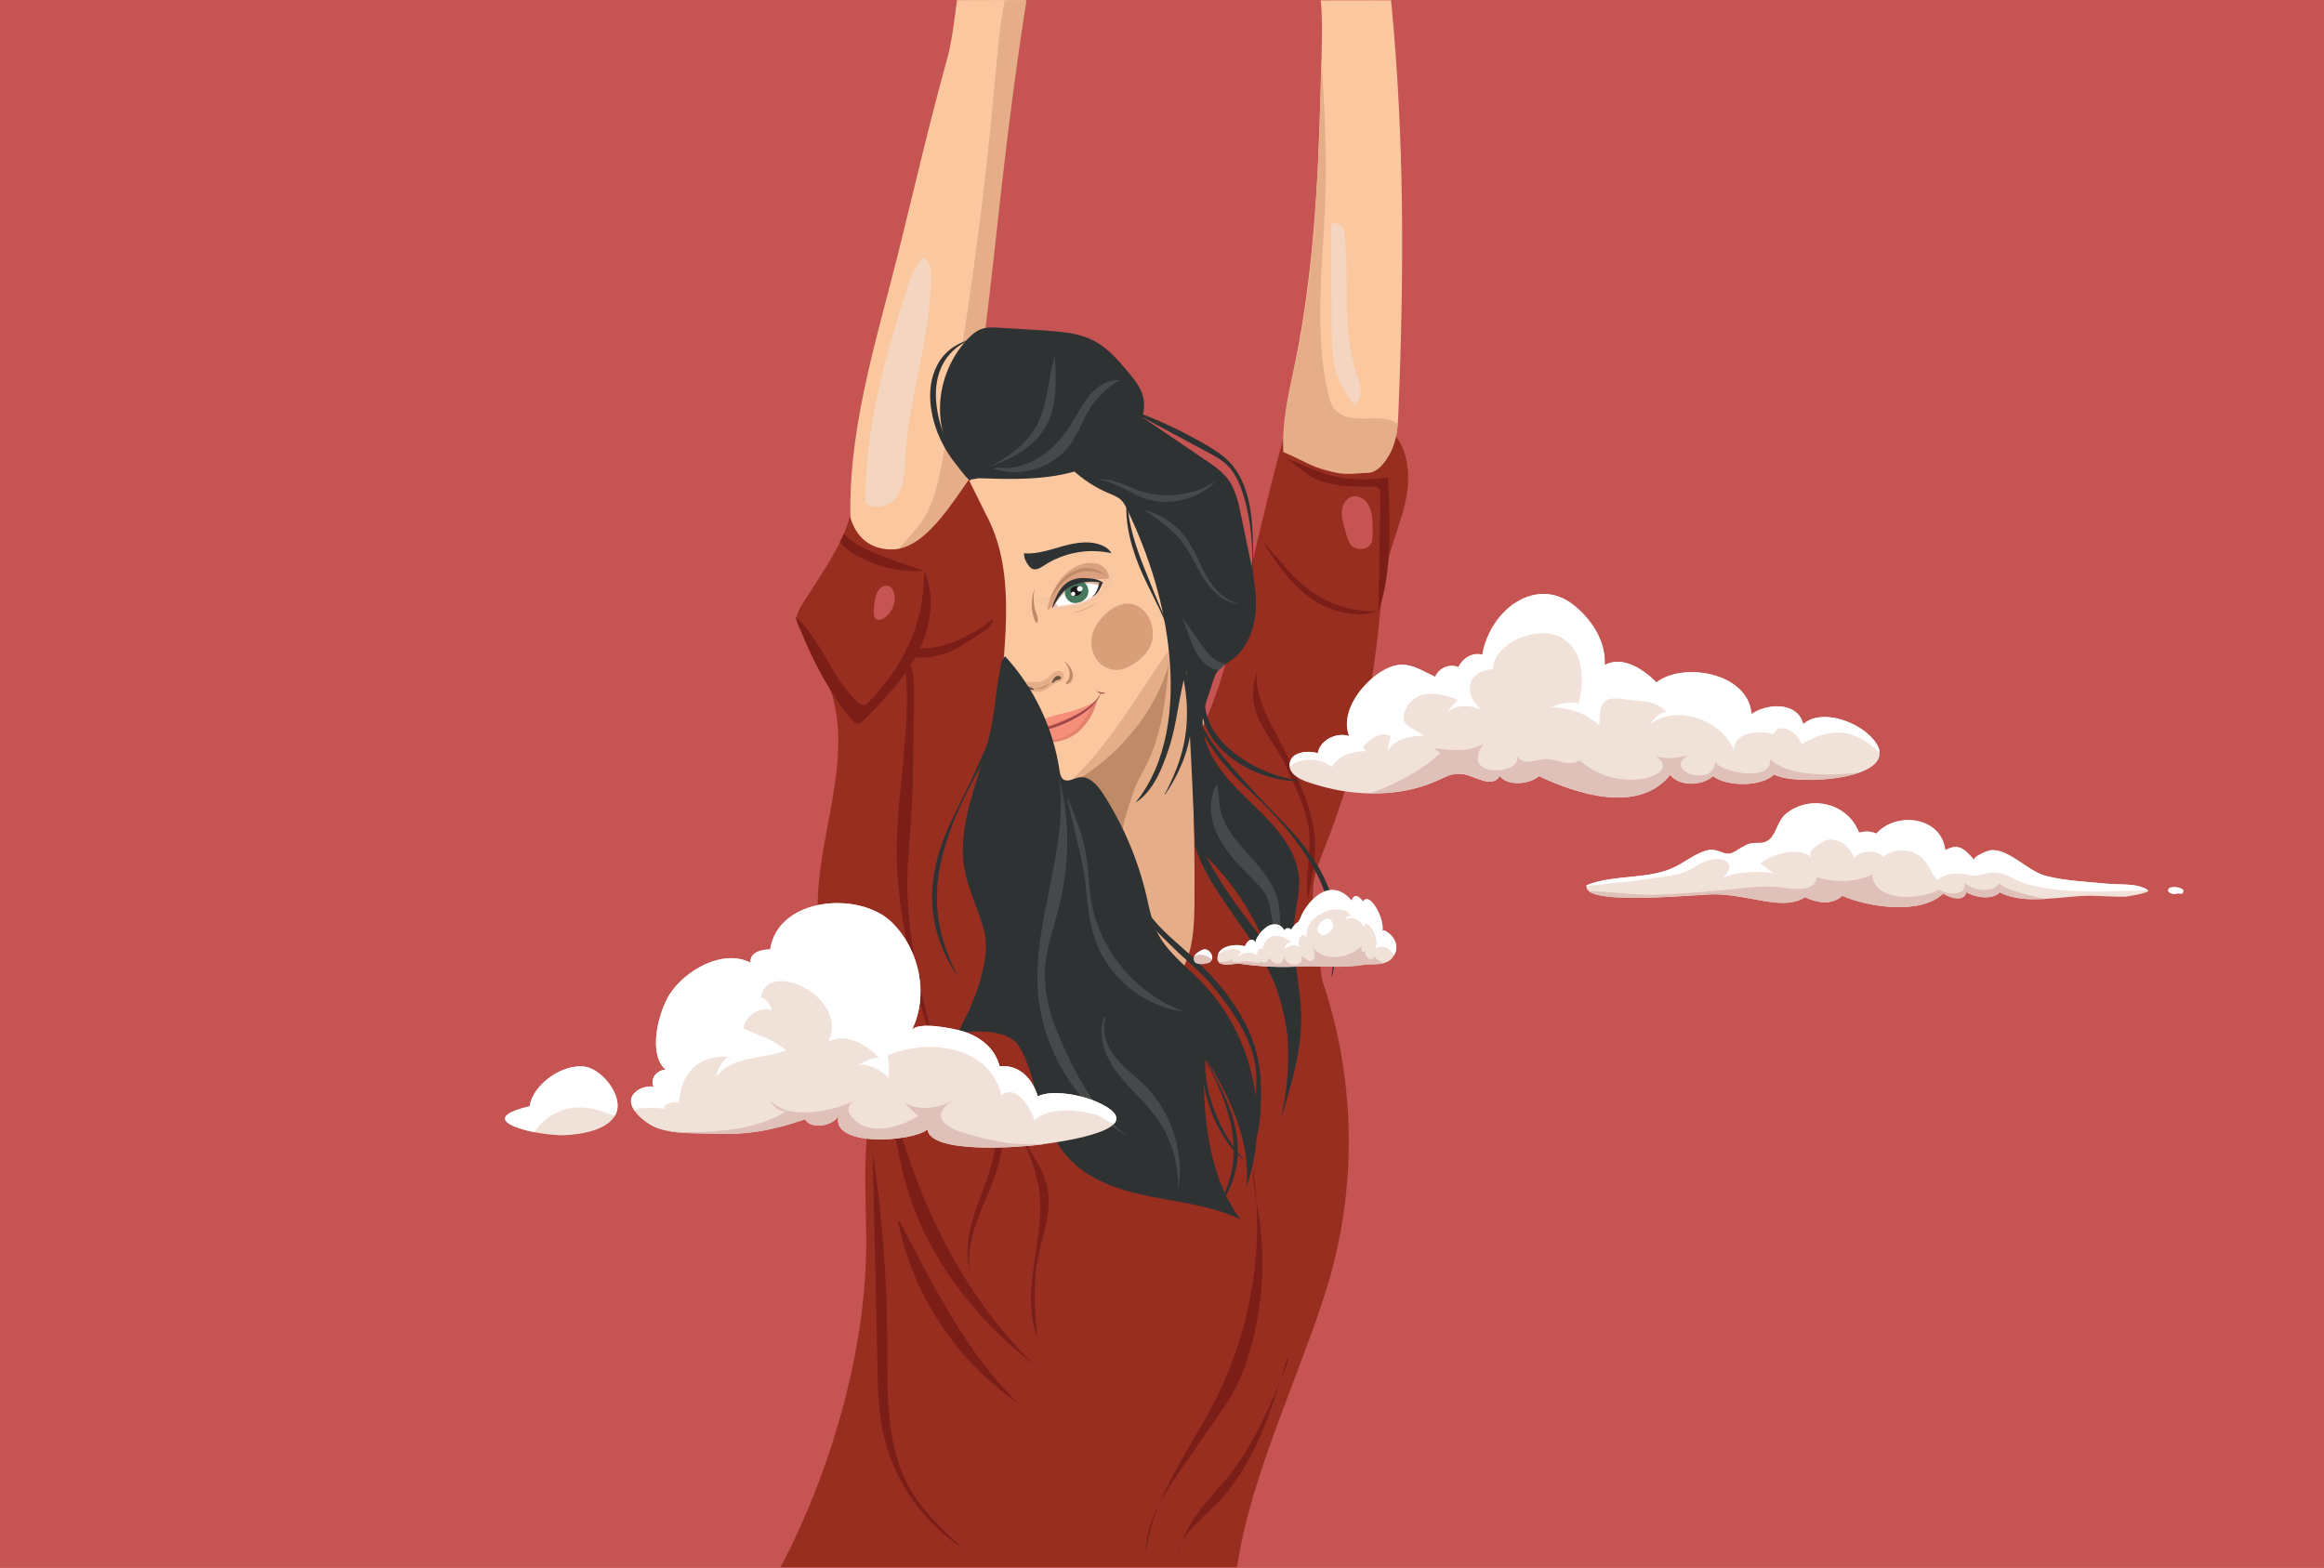 <?xml version="1.0" encoding="utf-8"?>
<!-- Generator: Adobe Illustrator 25.1.0, SVG Export Plug-In . SVG Version: 6.00 Build 0)  -->
<svg version="1.1" id="Layer_1" xmlns="http://www.w3.org/2000/svg" xmlns:xlink="http://www.w3.org/1999/xlink" x="0px" y="0px"
	 viewBox="0 0 1962 1323.9" style="enable-background:new 0 0 1962 1323.9;" xml:space="preserve">
<style type="text/css">
	.st0{fill:#C55452;}
	.st1{fill:#FBC79F;}
	.st2{fill:#982E20;}
	.st3{fill:#F3D5C0;}
	.st4{fill:#E5AE88;}
	.st5{fill:#F5C5A2;}
	.st6{fill:#7A1E17;}
	.st7{fill:#2F3233;}
	.st8{fill:#BE8A67;}
	.st9{fill:#46494A;}
	.st10{fill:#F58F79;}
	.st11{opacity:0.5;fill:#EB5E5E;}
	.st12{opacity:0.5;fill:#D57765;}
	.st13{fill:#A04747;}
	.st14{fill:#685343;}
	.st15{fill:#DBA07F;}
	.st16{fill:#FFFFFF;}
	.st17{fill:#DAB59E;}
	.st18{fill:#46785E;}
	.st19{fill:#17171A;}
	.st20{fill:#F8D1BE;}
	.st21{fill:#EEBFBA;}
	.st22{fill:#D99F79;}
	.st23{fill:#F1E2D9;}
	.st24{fill:#DFC1B9;}
</style>
<g>
	<g>
		<rect y="0" class="st0" width="1962" height="1323.9"/>
	</g>
	<g>
		<path class="st1" d="M887.6,668.4c44.2-15.3,85-48.7,96.4-94.1c4.4-17.4,4.2-35.6,3.7-53.6c-0.7-23.9-2.2-48-8.9-71
			c-6.7-23-18.9-44.9-38-59.4c-15-11.4-33.3-17.6-51.7-21.6c-16.7-3.6-33.7-5.6-50.8-5.8c-8.6-0.1-17.3,0.2-25.3,3.5
			c-8.7,3.6-15.8,10.5-21.2,18.3c-18.1,25.6-20.5,58.9-20.2,90.2c0.4,51,6.3,103.3,29.3,148.9c8.2,16.2,18.9,31.9,34.5,41.1
			c15.6,9.3,36.9,10.8,51.3-0.2"/>
	</g>
	<g>
		<path class="st2" d="M731.3,1051.6c-0.4,89.8-30,191.1-72.3,271.7h385.4c10.8-77.2,56.3-169.7,77.4-241.4
			c25.4-86.3,22-180.8-9.4-265.1l4,17.1c-56.2,27.3-114,54.1-175.9,62.7c-57.1,7.9-117.2,0.3-170.9,21.4
			c-13.5,5.3-27.2,13.2-33.5,26.3c-3.6,7.6-4.5,16.1-4.9,24.5C729.5,996.3,731.4,1023.9,731.3,1051.6z"/>
	</g>
	<g>
		<path class="st1" d="M1115,0.3c1.5,15.2,1.1,28.1,0.8,43.4c-1.9,81.8-4.4,163.9-18.9,244.5c-6,33.1-14,66.3-12.3,99.8
			c9.9,4,19.7,8.1,29.6,12.1c12.7,5.2,26.9,10.4,39.7,5.6c7.6-2.8,13.6-8.9,17.6-15.9c7.5-13.1,8.6-28.8,9.2-43.9
			c4.7-117,5-230.1-6.3-345.6C1153.6,0.1,1134.8,0.4,1115,0.3z"/>
	</g>
	<g>
		<path class="st1" d="M864.8,0.1c-19,0-37.9-0.2-56.9,0c-2.1,16.4-4.3,35.2-8.3,49.7c-15.5,55.6-27.4,108.3-41.4,164.3
			c-19.4,77.6-43.9,153-39.9,232.9l0.2,0.7c9.5,16.1,30.3,23,48.8,20.6c18.6-2.4,35.3-12.3,50.4-23.4c3.9-2.8,7.8-5.9,9.8-10.3
			c1.8-3.9,1.7-8.4,1.6-12.8C825.5,280.4,840.6,139.8,864.8,0.1z"/>
	</g>
	<g>
		<path class="st3" d="M730.7,423.3c-0.8-62.4,17.1-123.5,36.1-183c2.8-8.7,6.2-18.2,13.9-23.1c4.9,4.3,5.4,11.6,5.3,18.1
			c-0.7,51.2-19,100.8-21.8,151.9c-0.6,10.8-0.7,22.4-6.7,31.4c-6,9-20.5,13.3-27.6,5.1"/>
	</g>
	<g>
		<path class="st4" d="M866.6,0.2c-6.2-0.3-12.4,0.3-18.4,0c-4.3,23-6.2,45.2-8.3,68.6c-9.6,107.2-24.4,213.9-44.2,319.7
			c-3.4,17.9-7.1,36.3-17.2,51.4c-6.9,10.3-16.7,18.8-23.4,29.2c4.5,0.5,9,0.4,13.4-0.1c18.6-2.4,35.3-12.3,50.4-23.4
			c3.9-2.8,7.8-5.9,9.8-10.3c1.8-3.9-9.9-10.8-10-15.1c-1.8-72.6,6.5-89.1,13.9-148.3C840.4,211.2,848.6,114.7,866.6,0.2z"/>
	</g>
	<g>
		<path class="st4" d="M902.4,659.7c35.7,18,54.4,58.6,61.4,98c2.3,12.9,3.7,26.1,8.1,38.4c4.4,12.3,12.4,24.1,24.2,29.6
			c19.9-46.1,24.7-72.4,26.3-122.5c1.4-44.1,1-114.1-22.7-151.3c-1.4-2.2-3-4.4-5.5-5.1c-4.3-1.2-8.1,2.9-10.6,6.6
			c-26.9,38.6-50.1,80.8-85.8,111.5"/>
	</g>
	<g>
		<g>
			<path class="st5" d="M729.6,422.9c1.9,0,1.9-3,0-3C727.6,419.9,727.6,422.9,729.6,422.9L729.6,422.9z"/>
		</g>
	</g>
	<g>
		<path class="st3" d="M1123.8,189.6c0.1,28.6,0.3,57.2,0.4,85.7c0.1,22.6,0.5,46,19.5,66.8c8.1-7.9,4.5-17.2,1.6-25.9
			c-13-39.7-5.5-80.2-10.4-120.3c-0.4-3.3-3.2-7.7-10.3-7.6c-0.3,1.2-0.6,2.4-0.9,3.5"/>
	</g>
	<g>
		<path class="st2" d="M832.1,433.8c26,47.6,16,106.4,12.2,160.5c-5.8,82.3-5.9,164.9-0.5,247.2c37.4,10.2,77.4,10.9,115.2,1.9
			c10-2.4,20.1-5.5,28.1-11.9c18.9-15,21-42.4,21.3-66.6c0.3-37.7-0.2-75.5-1.7-113.2c-0.3-6.7-0.5-13.5,1-20
			c1.5-6.1,4.5-11.7,7.2-17.3c11.5-23.5,18.5-48.9,25.5-74c15.9-57.4,27.8-115.5,43.7-172.9c-0.1,14.2,18.8,24.8,32.6,28.1
			c12.2,2.9,25.5,3,37-2c11.5-5.1,20.9-15.8,22.2-28.3c12.7,13.9,14.8,34.7,11.6,53.2c-3.2,18.5-11,36-15.6,54.2
			c-4.9,19.5-6.2,39.7-8.3,59.7c-6.6,62.4-21.8,123.8-44.8,182.2c-4.1,10.3-8.5,20.7-9.9,31.8c-1.3,9.9-0.1,20,1.1,29.9
			c2.9,25.1,5.9,50.2,8.8,75.3c2.1,17.9,3.9,37.3-5,53c-9.5,16.7-28.6,25-46.9,30.8c-106.8,34.1-221.9,20.9-334,22.7
			c-0.8-27.2-5.2-54.3-13.3-80.3c-9.5-30.9-24.2-60.6-28.1-92.7c-8-64.4,27.6-129.9,12.4-193c-5-20.5-15.1-39.5-26.3-57.4
			c-2.4-3.8-4.9-7.8-5-12.3c0-4.7,2.7-9,5.2-13c13.8-22,33.1-48.4,39.8-73.5c4.9,18,17.5,28.5,36.2,28c26.7-0.7,48.5-37.1,64.1-58.8
			c2.5,3.2,1.3-3.8,0,0"/>
	</g>
	<g>
		<path class="st6" d="M780.1,485c-0.3,42.4-17.1,77-46.5,107.6c-1.1,1.2-2.4,2.4-4,2.7c-2.3,0.4-4.4-1.2-6-2.8
			c-21.3-20-30.6-52.7-52.4-72.2c11.6,30.8,27.1,62.9,48.4,87.9c1.1,1.3,2.4,2.7,4.1,2.9c2.1,0.2,3.9-1.4,5.4-2.9
			c16.9-17.1,34-34.6,45.2-55.9s15.8-47.3,6.5-69.5"/>
	</g>
	<g>
		<path class="st6" d="M733.7,464.9c-4.2-1.8-8.3-3.8-12.1-6.3c-3.3-2.2-6.3-4.9-8.9-7.9c-1.1,2.3-2.3,4.5-3.5,6.7
			c2.9,4.4,7.3,7.7,11.9,10.4c17.7,10.7,38.7,15.7,59.3,14.2C764.6,476.8,748.8,471.5,733.7,464.9z"/>
	</g>
	<g>
		<path class="st0" d="M738,520.9c-0.6-5.3-0.2-10.7,1-16c0.7-3,1.8-6.1,4.1-8.2c2.3-2.1,5.9-3,8.5-1.2c1.7,1.1,2.6,3.1,3.1,5
			c2.2,8.2-1.7,17.6-9.1,21.8c-1.4,0.8-3,1.4-4.5,1.1c-1.6-0.3-3-1.8-2.6-3.3"/>
	</g>
	<g>
		<path class="st6" d="M765.7,546.9c25.9,4,52-7.8,72.5-24.2c0.3,4.6-4,8-7.9,10.5c-3.9,2.6-7.9,5.1-11.8,7.7
			c-3.9,2.5-7.8,5.1-11.9,7.2c-13.3,6.8-29,9-43.7,5.9"/>
	</g>
	<g>
		<path class="st6" d="M764.3,562.3c5.8,56.4-9.3,113-7,169.7c1.3,32.9,8.5,65.3,15.6,97.4c3.5,15.6,7,31.4,14,45.8
			c-10.7-43.4-21.5-87.4-20.9-132.1c0.2-17.4,2.2-34.8,3.3-52.2c1.1-16.6,1.3-33.2,1.6-49.9c0.3-16.6,0.6-33.2,0.8-49.8
			c0.2-10,0.3-20.3-3-29.8"/>
	</g>
	<g>
		<path class="st6" d="M711.9,840.9c14.3,13.9,29.5,27.7,48,34.9c18.6,7.2,41.4,6.8,56.7-6c-6,10.1-19.1,13.4-30.8,13.7
			c-8.7,0.2-17.5-0.8-25.8-3.7c-18.3-6.2-32.4-20.6-45.8-34.4"/>
	</g>
	<g>
		<path class="st6" d="M718.3,857.2c11,16.1,19.6,33.7,25.7,52.2c9.6,29.5,12.4,60.8,20.9,90.6c17.4,61,58.2,113.7,108.4,152.5
			c-63.5-61.2-101.4-144.9-122.5-230.5c-2.4-9.9-4.7-19.8-8.6-29.2c-5.2-12.3-13.2-23.3-21.1-34"/>
	</g>
	<g>
		<path class="st6" d="M758,1030.7c12.1,61.8,49.3,118.4,101.3,153.9c-44.5-43.6-70.6-97.8-99.5-152.9"/>
	</g>
	<g>
		<path class="st6" d="M736.8,973.2c1.1,59.9,2.9,118.9,4,178.8c0.3,18.8,0.7,37.8,4.4,56.2c8.2,40.3,33.2,76.9,67.7,99.2
			c-16.4-14.9-33-30.2-44.2-49.4c-21.2-36.5-19.5-81.2-19.6-123.4C748.9,1080.6,744.8,1026.6,736.8,973.2"/>
	</g>
	<g>
		<path class="st6" d="M857.6,950.6c9.9,18.7,18.4,38.7,20.3,59.9c1.7,19.8-2.5,39.6-5.3,59.3c-2.8,19.7-4.2,40.4,3,59
			c-1.8-21.3-3.6-43,0.2-64.1c3.6-20.3,12.5-40.6,8.6-60.9c-2.2-11.3-8.1-21.5-14-31.4c-4.5-7.7-9.1-15.4-13.6-23.1"/>
	</g>
	<g>
		<path class="st6" d="M840.5,916.2c1.2,20.7,2.3,41.7-2.2,62c-3.6,16-10.6,31-15.6,46.6c-5.1,15.6-8.2,32.6-3.8,48.4
			c-2.6-17.2,2.7-34.7,9.2-50.9c6.5-16.2,14.3-32.1,17.1-49.3c3.3-20.3-0.6-41.1-5.6-61.1"/>
	</g>
	<g>
		<path class="st6" d="M1087.6,1149.1c-13.9,34.7-28.1,70-51.7,99c-7.6,9.3-16.1,17.9-23.3,27.5c-8.1,10.9-14.4,23.2-18.6,36.1
			c3.7-16.6,18.8-27.7,31-39.7c33.3-32.9,48-79.8,61.5-124.6"/>
	</g>
	<g>
		<path class="st6" d="M1103.9,758c-2.1-19.4,3.5-39.1,1-58.4c-2.4-18.2-11.7-34.6-18.8-51.5c-10.7-25.6-37.3-44.1-25-80.4
			c-2.2,25.3,16.2,49.2,26.6,72.4c10.4,23.2,21.8,46.8,22.6,72.2c0.5,16.4-3.4,32.5-6.6,48.5"/>
	</g>
	<g>
		<path class="st6" d="M1066.3,457.4c15.8,17.2,24,30,40.5,41.7s36.8,18.2,56.9,16.7c-19.4,6.8-41.5,0.7-58.2-11.4
			C1089,492.3,1077,475,1066.3,457.4"/>
	</g>
	<g>
		<path class="st6" d="M1083.3,386.2c25.1,8.5,43,23.8,88.4,16.9c2,34.8,3.8,79.9-7.9,112.7c0.5-29.5,1-68.3,1.6-97.8
			c0-2.2-0.1-4.7-1.8-6c-1.3-1-3.1-1.1-4.7-1C1099.1,412,1104.5,395.3,1083.3,386.2"/>
	</g>
	<g>
		<path class="st0" d="M1137.6,454.7c-0.8-3-1.7-5.9-2.5-8.9c-1.4-4.9-2.8-10-2.2-15.1c0.6-5.1,3.8-10.2,8.8-11.4
			c5.2-1.3,10.6,2,13.4,6.6c2.7,4.6,3.3,10.1,3.6,15.4c0.2,3.6,0.2,7.2,0.1,10.8c-0.1,2.3-0.2,4.6-1.2,6.6
			c-2.1,4.2-7.7,5.9-12.2,4.5S1139.3,459,1137.6,454.7"/>
	</g>
	<g>
		<path class="st6" d="M1057.9,986.8c9.8,66.7-1.7,136.4-32.4,196.4c-21.7,42.5-53.3,82.1-58.2,129.5c-0.7-27.1,15.4-51.3,30.8-73.6
			c9.2-13.2,18.4-26.5,27.6-39.7c6-8.7,12.1-17.4,17-26.8c5.7-10.8,9.8-22.3,13.1-34c10.6-37.9,12.8-78.1,6.3-116.8
			c-2.4-14.2-5.9-28.7-3.4-42.9"/>
	</g>
	<g>
		<path class="st7" d="M1012,717.1c61.7,56.2,89.2,147.3,69,228.3c9-28.6,18-57.8,17.5-87.8c-0.5-26.6-8.5-53-5.8-79.5
			c1.2-12,4.7-24,4-36c-1.7-27.6-24.2-48.7-44.2-67.9c-20-19.1-40.6-43.5-36.7-70.9c1.2-8.5,4.7-16.5,7.2-24.7
			c1.2-3.8,2.2-7.8,4.4-11.1c3.2-4.7,8.6-7.3,13.1-10.8c12.3-9.4,18.5-25.2,19.6-40.6c1.2-15.5-2-30.9-5.1-46
			c-2.4-11.8-4.9-23.5-7.3-35.3c-2.2-10.6-4.6-21.6-11.1-30.3c-4.9-6.5-11.8-11.2-18.5-15.8c-20.7-14.1-41.5-28.2-62.2-42.2
			c0.8,12.8-6.8,24.9-16.9,32.8s-22.4,12.3-34.4,16.6c9.3,8.8,20.2,15.9,32.1,20.9c3.4,1.4,7,2.8,9.7,5.3c2.4,2.3,3.9,5.3,5.3,8.3
			c18.7,39.4,31.2,78.9,35.4,122.3c4.2,43.4-1.1,91.4-28.6,125.2c15.4-10.2,22.6-28.8,28.4-46.3c7.2-21.8,8-43.2,14.6-65.3
			c3,51.2,5.4,96.6,7.3,148.2"/>
	</g>
	<g>
		<path class="st8" d="M986.8,560.4c-10.3,38.4-39.9,74.3-73.3,95.7c14.7,15.1,25.5,38.8,33.1,58.5c-1.4-13.1,6.2-33.3,10.3-45.8
			c2.1-6.7,5.7-12.8,9-19c15.2-28.8,18.9-61.7,21.1-94.2"/>
	</g>
	<g>
		<path class="st7" d="M826.5,403.8c21.5,0.7,43.2,1.4,64.5-2.1c21.3-3.5,42.3-11.5,58.1-26.2c11.3-10.6,19.9-26.4,15.7-41.3
			c-2.1-7.5-7.2-13.8-12.2-19.8c-8.4-10.1-17.2-20.4-28.8-26.5c-12.5-6.6-27.1-7.8-41.3-8.8c-13.3-0.9-26.5-1.6-39.8-2.4
			c-4.3-0.2-8.7-0.5-12.8,0.7c-5.5,1.6-9.9,5.5-13.8,9.7c-14.6,16-22.9,37.7-22.5,59.4c0.3,21.7,9.2,43.1,24.4,58.7"/>
	</g>
	<g>
		<path class="st9" d="M836.8,393.8c12.3-7.3,24.9-15,33.2-26.6c3.7-5.2,7-10.7,9.1-16.7c5.3-14.5,5.3-27.2,11.4-49.9
			c1.3,21.3,2.3,44.2-9.2,62.2c-9,14.1-24.3,22.9-39.8,29.1"/>
	</g>
	<g>
		<path class="st9" d="M841.6,394.7c13.1,1.9,26.6-2.2,37.6-9.6c11-7.4,19.6-17.9,26.5-29.2c4.9-8,9.1-16.5,15.3-23.5
			c6.3-7,15.2-12.3,24.5-11.4c-10.1,5.6-18.8,13.7-25,23.4c-6.3,9.9-10.1,21.3-16.9,30.8c-14.2,19.8-42,28.5-65,20.6"/>
	</g>
	<g>
		<path class="st9" d="M926.1,405.4c12.3-2.5,24.1,4.8,35.9,8.9c21.4,7.4,46.1,4.2,64.9-8.4c-15.5,16.4-41.1,22.3-62.2,14.3
			c-12.1-4.6-22.9-13.4-35.9-14.7"/>
	</g>
	<g>
		<path class="st9" d="M965.2,430.4c14.2,3.2,27.1,11.7,35.8,23.5c7.4,10.1,11.6,22.2,17.9,33.1s15.9,21,28.3,22.8
			c-12.4,0-22.9-9.3-29.8-19.6s-11.4-22.1-18.9-32c-8.7-11.5-21-19.8-33.1-27.8"/>
	</g>
	<g>
		<path class="st9" d="M1029.1,674.7c0.1,16.4,10.6,30.7,21.4,43c10.9,12.2,23,24.4,27.6,40.1c5.9,20-1,43.6,10.8,60.8
			c-7.6-14-12.8-29.2-15.4-44.9c-0.9-5.3-1.5-10.7-3.6-15.6c-2.6-5.9-7.2-10.7-11.8-15.3c-11-11.1-22.4-22.3-29.5-36.2
			c-7.1-14-9.1-31.5-1.1-44.9"/>
	</g>
	<g>
		<path class="st7" d="M864.9,470.9c0.8,2.4,2,4.7,3.5,6.7c0.9,1.1,1.9,2.2,3.1,2.7c3.3,1.4,7-0.9,10-2.9
			c16.5-10.8,37.4-14.7,56.7-10.3c-1.4-2.9-4.1-4.8-7-6.2c-10.3-4.8-22.5-2.9-33.4,0.1s-22,7.1-33.4,6.2"/>
	</g>
	<g>
		<g>
			<path class="st5" d="M877.7,506.8c9.6,1.2,19.4,2.4,29,0.5c8.8-1.7,16.5-6.4,23.3-12.1c3.8-3.2,7.4-6.7,11-10.2
				c-0.8-0.5-1.7-1-2.5-1.5c-3.1,9.1-9.5,17-17.6,22c-8.7,5.4-19.3,7.3-29.4,5.4c-5.8-1.1-11.4-3.4-16.2-6.8
				c-1.6-1.1-3.1,1.5-1.5,2.6c9.3,6.5,21,9.1,32.2,7.5c10.4-1.5,20-7,26.8-14.9c3.8-4.4,6.7-9.5,8.6-15c0.5-1.5-1.5-2.5-2.5-1.5
				c-6,5.9-12.1,11.9-19.3,16.3c-7.9,4.7-16.6,6.4-25.7,6.1c-5.4-0.1-10.7-0.8-16.1-1.5C875.8,503.6,875.8,506.6,877.7,506.8
				L877.7,506.8z"/>
		</g>
	</g>
	<g>
		<g>
			<path class="st4" d="M1157.4,353.3c-11.1,0.6-24.1,0.6-31-8.1c-2.9-3.7-4.1-8.4-5.2-12.9c-12-52.5-4.6-107.2-2.4-161.1
				c1.6-37.9-0.6-83.5-3.3-121.3c-1.9,75.3-3.9,158.5-17.2,232.5c-6,33.1-16.6,65.7-14.9,99.3c9.9,4,17.4,8.5,27.2,12.5
				c4.8,2,14.7,4.6,19.9,5.4c7,1.1,14.2,0.2,21.2-0.2c2-0.1,4,0,5.9-0.5c6.9-2,11.7-8.7,15.3-14.9c4.8-8.3,6.2-16.8,7.3-26.4
				C1173.5,354,1165.3,352.8,1157.4,353.3z"/>
		</g>
	</g>
	<g>
		<path class="st4" d="M862,581c-0.3-2.6,2.4-4.8,5-5.2c2.6-0.5,5.3,0.1,8,0.1c3.5-0.1,7-1.4,9.7-3.6c1.6-1.3,2.9-2.9,4.5-4.1
			c1.6-1.2,3.8-2,5.7-1.5c1.6,0.5,2.9,1.9,3.2,3.6c0.3,1.6-0.4,3.4-1.8,4.4c-1.1,0.8-2.5,1.1-3.8,1.5c-5.3,1.9-9.2,7.2-14.8,7.7
			c-2.7,0.3-5.5-0.6-8.1,0.1c-1.4,0.4-2.6,1.1-4,1.2c-2.5,0.1-4.7-2.6-4.1-5.1"/>
	</g>
	<path class="st10" d="M854.4,614.4c0,0,5.2,2.7,20.6-4.6c15.4-7.3,24.5-6.8,38.2-12.1s13.1-7.5,13.1-7.5s-1.4,12.7-13.2,25.2
		C899.9,629.2,874.8,632.1,854.4,614.4z"/>
	<path class="st11" d="M854.4,614.4c0,0,13.3,3.9,29.6-1.3c8.9-2.8,9.4-3.6,23.1-8.9c13.7-5.3,19.3-14.1,19.3-14.1
		s-6.7,10.3-21.3,16.6C887.5,614.4,869.5,621,854.4,614.4z"/>
	<g>
		<path class="st12" d="M921.7,595.3c-1.5,4.8-4.2,11-11.6,18.7c-10.1,10.7-27.4,14.8-44.1,8.1c17.6,8.6,36.3,4.6,47-6.8
			c10.9-11.5,12.9-23.1,13.2-25C926.1,590.8,924.9,593.6,921.7,595.3z"/>
		<path class="st12" d="M926.3,590.4c0.1-0.2,0-0.2,0-0.2S926.3,590.2,926.3,590.4z"/>
	</g>
	<g>
		<path class="st13" d="M850,611.7c3.2,2,6.9,3.2,10.6,3.8c3.7,0.6,7.5,0.7,11.2,0.5c7.5-0.6,14.8-2.6,21.8-5.4
			c1.8-0.7,3.5-1.5,5.2-2.2c1.7-0.7,3.4-1.6,5.1-2.4c1.7-0.8,3.4-1.7,5-2.6c1.6-1,3.3-1.8,4.9-2.9c3.2-2,6.2-4.2,9-6.8
			c0.7-0.6,1.4-1.3,2-2c0.6-0.7,1.3-1.4,1.8-2.2c0.6-0.7,1.1-1.5,1.6-2.3c0.5-0.8,0.9-1.7,1.2-2.6c-0.3,1.9-1.2,3.7-2.2,5.3
			c-0.5,0.8-1.1,1.6-1.7,2.4c-0.6,0.8-1.2,1.5-1.9,2.2c-0.7,0.7-1.3,1.4-2,2.1l-2.1,1.9c-1.5,1.2-3,2.4-4.6,3.5
			c-6.3,4.5-13.3,7.8-20.4,10.7c-7.2,2.8-14.8,4.8-22.6,5c-3.9,0.1-7.8-0.2-11.5-1.2c-1.9-0.5-3.7-1.1-5.5-1.9
			C853.1,613.9,851.4,613,850,611.7z"/>
	</g>
	<g>
		<path class="st13" d="M925.9,583.4l1.9,0.7c0.6,0.2,1.2,0.4,1.8,0.6c0.6,0.1,1.2,0.2,1.8,0.2c0.6-0.1,1.2-0.2,1.9-0.5
			c-0.4,0.6-1,1.1-1.7,1.3c-0.7,0.2-1.5,0.2-2.2,0c-0.7-0.2-1.4-0.5-1.9-0.9C926.9,584.4,926.3,583.9,925.9,583.4z"/>
	</g>
	<g>
		<path class="st13" d="M845.8,614.8c1.6-0.8,3-1.8,3.8-3.2c0.4-0.7,0.7-1.4,0.8-2.3c0.1-0.4,0.1-0.8,0.1-1.3c0-0.4,0-0.9,0-1.3
			c0.2,0.4,0.3,0.8,0.4,1.3c0.1,0.5,0.2,0.9,0.1,1.4c0,0.9-0.3,1.9-0.8,2.7c-0.5,0.8-1.2,1.5-2,1.9
			C847.6,614.5,846.7,614.8,845.8,614.8z"/>
	</g>
	<g>
		<path class="st14" d="M888,576.1c0.5-1.3,1.2-2.6,2.1-3.7c0.4-0.5,0.8-0.9,1.3-1.2c1-0.6,2.3-0.7,3.3-0.2c0.6,0.3,1.2,0.9,1,1.6
			c-0.1,0.3-0.3,0.6-0.6,0.8c-1,0.7-2.4,0.6-3.5,1.1c-1.1,0.5-1.8,1.5-2.8,2.1c-0.2,0.1-0.4,0.3-0.6,0.2c-0.2-0.1-0.3-0.4-0.1-0.5"
			/>
	</g>
	<g>
		<path class="st8" d="M873.6,581.6c4.6,0.8,9.6-1,12.6-4.7c-3.7,2.5-8,4.4-12.5,4.4"/>
	</g>
	<g>
		<path class="st14" d="M872.6,581.6c-1.2-0.8-2.5-1.4-3.9-1.8c-0.6-0.2-1.2-0.3-1.8-0.3c-1.1,0.1-2.2,0.8-2.8,1.8
			c-0.3,0.6-0.4,1.4,0.1,1.9c0.3,0.2,0.6,0.3,1,0.3c1.2,0,2.3-0.9,3.5-1.1c1.2-0.2,2.3,0.2,3.5,0.1c0.2,0,0.5,0,0.6-0.2
			s0-0.5-0.2-0.5"/>
	</g>
	<g>
		<path class="st8" d="M898.6,558.4c2.4,1.6,4.3,3.8,5.6,6.3c1.2,2.3,1.9,4.9,1.4,7.4c-0.5,2.5-2.3,4.9-4.7,5.6
			c-0.2,0-0.3,0.1-0.5,0c-0.4-0.1-0.6-0.6-0.5-1c0.1-0.4,0.4-0.7,0.7-1c2.1-2.2,2.8-5.5,2.3-8.5c-0.5-3-2-5.8-4-8.1"/>
	</g>
	<g>
		<path class="st8" d="M873.1,498c-3.1,8.6-2.8,18.4,0.9,26.8c0.2,0.6,0.7,1.2,1.3,1c0.3-0.1,0.5-0.5,0.6-0.8
			c0.8-2.4-0.2-4.9-1.1-7.3c-2.2-6.4-2.7-13.3-1.5-19.9"/>
	</g>
	<g>
		<path class="st15" d="M936.1,488.5c-5,0.9-10.2,0.2-15.3,0c-5.1-0.3-10.5,0-14.9,2.5c-4,2.2-6.9,6-9.6,9.7
			c-1.9,2.6-3.9,5.3-5.8,7.9c-1.5,2-2.9,3.9-4.7,5.6c-0.2,0.2-0.5,0.5-0.9,0.4c-0.6-0.1-0.6-1-0.5-1.6c2.1-8.5,5.4-16.8,10.8-23.7
			c5.4-6.9,13.1-12.2,21.7-13.6c4.5-0.8,9.4-0.4,13.3,2c3.9,2.4,6.7,7,5.9,11.5"/>
	</g>
	<g>
		<path class="st16" d="M929.8,493.1c-7.6-4-17.3-2.4-24.6,2.1c-7.3,4.5-12.7,11.6-17.2,18.9c7.9-4.2,18.4-2.4,26.7-5.9
			c2.9-1.2,5.4-2.9,8-4.7C926.1,501.3,929,497.1,929.8,493.1"/>
	</g>
	<g>
		<path class="st17" d="M929.1,494.7c-7.7-3-17.9-3-24.9,1.5c-3,1.9-5.6,4.5-8.1,7c-2,2-4.4,5.6-6.4,7.6c2.1-7.2,8.6-14.1,15.2-17.5
			c2.8-1.4,5.8-2.4,8.8-3.2c1.4-0.4,2.9-0.8,4.4-0.8c1.4-0.1,2.8,0.2,4.2,0.4c2.5,0.4,5,0.8,7.4,1.2c0.5,0.1,1.2,0.3,1.3,0.8
			c0.1,0.3-0.1,0.7-0.3,0.9c-0.5,0.7-0.9,1.3-1.4,2"/>
	</g>
	<g>
		<path class="st18" d="M909.5,488.2c1.3,1.2,5,2.2,7,4.6c2.5,2.9,3.1,7.3,1.3,10.7c-1.8,3.4-5.6,5.5-9.5,5.7
			c-1.1,0.1-2.2,0-3.2-0.3c-2.8-0.9-5.6-4.1-6-7c-0.3-2.9,0.5-5.8,2.4-8c1.9-2.2,5.7-3.4,8.5-4.3c0.8-0.3-0.9-0.3,0,0"/>
	</g>
	<g>
		<path class="st19" d="M903.9,497.5c1.2-1.9,3.4-3,5.6-2.6c2.2,0.4,4.1,3,3.3,5.2c-0.2,0.6-0.6,1.1-1,1.5c-1.4,1.4-3.7,2-5.5,1.1
			C904.5,501.9,903.3,499.5,903.9,497.5"/>
	</g>
	<g>
		<path class="st16" d="M913.6,496c0.6,1,0.5,1.6-0.2,2.5c-0.7,0.9-2.1,1.3-3.1,0.7c-1-0.6-1.4-2-0.8-3c0.3-0.4,0.6-0.7,1-0.9
			c0.5-0.3,0.9-0.3,1.5-0.3C912.5,495,913.6,495.4,913.6,496"/>
	</g>
	<g>
		<path class="st16" d="M904.5,502.4c-0.5-1.9,0.1-2.4,1.1-2.7c0.5-0.2,1-0.1,1.4,0.2c0.9,0.6,1,2,0.3,2.7
			C906.6,503.4,905.1,503.3,904.5,502.4"/>
	</g>
	<g>
		<path class="st8" d="M932.7,485.8c-7.6-4.3-17.2-4.7-25.2-1.1c-9.4,4.2-15.7,13.1-21.5,21.7c3.5-7.7,8-15.3,14.6-20.5
			c6.6-5.3,15.8-8,23.8-5.2c3,1,5.7,2.8,8.3,4.5c0.4,0.3,0.8,0.5,1.3,0.8"/>
	</g>
	<g>
		<path class="st4" d="M925.9,508.6c-6.4,4.1-13.5,7.1-20.9,8.7c1.1,0.4,2.3,0.1,3.5-0.1c6.5-1.6,12.9-4.1,17.8-8.7"/>
	</g>
	<g>
		<path class="st20" d="M929.8,492.8c-1.2,2.7-2.5,5.4-4.4,7.7c-4.1,5.1-10.7,7.7-17.2,9c-6.5,1.3-13.1,1.6-19.5,3.4
			c-0.3,0.1-0.7,0.2-0.8,0.5c0.4,0.2,0.8,0.1,1.2,0.1c3.5-0.5,7-1,10.4-1.5c5.2-0.7,10.4-1.4,15.4-3c1.7-0.5,3.3-1.1,4.8-2
			c1.6-1,3-2.3,4.3-3.5c3.3-3.1,6.6-6.7,7.3-11.2"/>
	</g>
	<g>
		<path class="st21" d="M890.8,508.8c0.8,0.8,1.4,1.7,2,2.7c0.1,0.2,0.2,0.4,0.1,0.6c-0.1,0.2-0.4,0.4-0.6,0.5
			c-1.5,0.5-2.9,1-4.4,1.6c0.6-1.9,2.3-3.3,2.6-5.2"/>
	</g>
	<g>
		<path class="st7" d="M928.3,491.5c-1.1,4.4-2.9,10.3-6.8,12.8c4.8-2,7.8-7.7,9.5-12.6"/>
	</g>
	<path class="st22" d="M922.7,533.9c-2.5,7-1.7,16.9,3.8,23.9c4.3,5.5,10.7,8,16.3,7.9c5.5-0.1,10.3-2.6,14.7-5.5
		c6.6-4.3,12.7-9.9,15-18.6c2.3-8.6-0.6-20.9-8.3-27.3C947.9,500.7,927.6,520,922.7,533.9z"/>
	<g>
		<path class="st7" d="M888.8,513c4.5-8.4,9-15.6,17.3-18.9c8.3-3.3,16.7-3.8,25.4-1.7c-3.9-3.7-10.4-4.1-15.8-4.3
			c-4-0.1-6.5,0.2-10.3,1.5c-4.6,1.6-8.3,5.2-11,9.3c-2.6,4.1-4.7,9.3-6.2,13.9"/>
	</g>
	<g>
		<path class="st7" d="M848.5,554.1c24.5,26.6,40.7,60.7,46,96.5c0.4,2.8,1,5.9,3.3,7.5c3.8,2.6,8.7-0.9,13.2-1.7
			c8.3-1.5,15.2,6.2,19.9,13.3c17.2,26.5,29.8,56,37,86.8c2.3,10,4.1,20.3,8.5,29.6c8.2,17.3,24.4,29.2,37.8,42.9
			c43.6,44.4,59,114.5,38,173.1c4.1-39.6-15.1-77.7-36-111.7c-0.7,48.4,2.4,100,30.9,139.1c-22.8-10.9-48.5-13.9-73.4-18.7
			c-24.9-4.8-50.5-12.3-68.6-29.9c-14.6-14.2-23-33.6-28.8-53.2c-4.5-15.3-7.9-31.3-16.4-44.8s-35.9-13.1-51.6-10.6
			c12.8-22.3,28.8-60.7,22.7-85.7c-4.3-17.5-13.1-33.7-16.5-51.5c-7.6-40.1,13.7-79.2,22-119.2c3.9-19.2,4.9-38.9,9.3-58"/>
	</g>
	<g>
		<path class="st9" d="M894,656.1c8.8,60.4-22.3,120.5-17.7,181.4c3.8,50.4,33.9,98,77.7,123.2c-24.1-16.1-39.5-42.2-52.1-68.4
			c-11.5-23.8-21.5-49.5-19.6-75.9c1.3-17.3,7.6-33.9,11.8-50.7C903,730.4,903.6,691.2,894,656.1"/>
	</g>
	<g>
		<path class="st9" d="M900.7,672.4c4.7,25.3,13.2,49.6,15.8,75.2c1.6,15.4,2.8,31,7.9,45.6c11.1,32.2,41.6,56.9,75.4,61
			c-40.8-14.5-72.2-52.5-78.9-95.2c-1.9-12.3-1.9-24.9-4-37.2C914.1,704.7,907.4,688.5,900.7,672.4"/>
	</g>
	<g>
		<path class="st9" d="M933.3,860.2c-3.7,11.2,1.1,23.6,8.5,32.7c7.4,9.1,17.1,16.1,25.4,24.4c22.5,22.8,33,56.8,27.2,88.3
			c1.2-22.2-5.5-44.8-18.7-62.7c-9.8-13.4-23-24.2-32.9-37.6c-9.9-13.4-16.5-31.1-10.6-46.7"/>
	</g>
	<path class="st23" d="M1521.3,608.4c0.4,1,0.8,2,1,3.1c15.2-13.7,46.8-2.2,59.3,13c28.4,34.5-68,39.5-83.9,29.4
		c-10.4,10.7-40.4,10.5-51.5,1.4c-8.8,8.2-28.1,9.3-36.2-1c-27,33.5-79.5,15.8-110.8,1.1c-7.9,6.8-26.2,8.8-33.1-0.1
		c-6.4,11-21.9-0.5-30.9-1.6c-9.2-1.1-12.6,1.3-23.4,6.1c-29.9,13.2-67.6,12.7-98.6,3.4c-7-2.1-25-6.3-24.6-17.4
		c0.4-11.7,16.9-12.2,23.8-9.8c2.1-11.9,16.8-17.9,26.5-14.4c-7.9-21.2,11.5-45,27.4-54.7c18.6-11.3,28.2-3.4,45.3,4.6
		c2.9-7.5,12.2-11.4,19.5-8.2c3.8-7.9,12.5-12.9,20.2-10.4c6.7-38.5,45.5-66.6,76.6-42.4c14.5,11.3,27.9,30.2,26.6,51
		c15.5-8.1,32.7,3.5,43.8,14.7c21.8-17.3,77.3-8.8,80.2,26.8C1489.9,594.7,1514.4,591.9,1521.3,608.4z"/>
	<path class="st16" d="M1586.9,635.4c-0.2-3.2-1.8-6.9-5.2-10.9c-12.5-15.2-44.1-26.7-59.3-13c-0.3-1.1-0.6-2.1-1-3.1
		c-7-16.5-31.4-13.7-42.6-5.4c-2.9-35.6-58.4-44.1-80.2-26.8c-11.2-11.1-28.4-22.8-43.8-14.7c1.2-20.8-12.1-39.7-26.7-51
		c-31.2-24.1-69.9,3.9-76.6,42.4c-7.6-2.5-16.4,2.6-20.2,10.4c-7.3-3.2-16.6,0.7-19.5,8.2c-17.1-8-26.6-15.9-45.3-4.6
		c-15.9,9.7-35.4,33.5-27.4,54.7c-9.7-3.6-24.4,2.5-26.5,14.4c-7-2.4-23.4-1.9-23.8,9.8c0,0.4,0,0.8,0.1,1.2
		c9.5-7.8,26-7.3,35.2,0.6c7.6-10.8,16.8-12.7,28.9-13.4c-0.7-1-1.6-2.7-2.3-3.7c6.4-6.5,14.7-13.8,23.4-8.7
		c-1.4,3.8-1.7,7.8-2.5,12.2c6.4-10.8,19.5-12.5,30.4-12.7c-8.4-7.5-22.9-8-14.6-23.7c8.9-16.8,30.5-12.5,43.4-6.5
		c-3.6,2.8-6.2,6.5-8.8,9.9c9.7-6.7,18.2-5.2,28.5-2.3c-15.4-12-12.8-31.9,9.6-33.6c2.3-24.7,40.5-37.1,58.2-26.7
		c19.1,11.3,19.4,35.9,14.5,55.8c-6.3-2.7-16.7,0.4-23.1,2.7c16.1,1.3,27.5,4.2,40.7,15.6c-0.9-21.4,5-24.9,22.3-21.9
		c10.4,1.8,25-0.1,34.4,10.7c-6.3,0.3-10.5,4.7-14.1,10.2c22.8-17,59.5-4,70.8,21.5c-0.5-15,23.9-16.9,33-12.9
		c5.9-11.9,21.4-1.1,24,8.2C1548.2,612.7,1565.8,616.3,1586.9,635.4z"/>
	<g>
		<path class="st24" d="M1398,638.4c0.1,0,0.2,0.1,0.3,0.1c-0.1-0.1-0.2-0.1-0.3-0.2C1397.5,637.9,1397.5,637.9,1398,638.4z"/>
		<path class="st24" d="M1252.7,627.6c0,0.1-0.1,0.1-0.1,0.2C1252.6,627.7,1252.7,627.7,1252.7,627.6
			C1253.2,627.1,1253.2,627,1252.7,627.6z"/>
		<path class="st24" d="M1494.3,640.8c2.7,19.7-38.8,12.1-46.3,2.9c-1.6,22.2-45.6,6.4-22.4-6.1c-9.2,2.5-18.2,3.7-27.3,1
			c15.7,12.2-5.5,18.8-16.2,19.6c-16.3,1.3-35.9-4-48.1-16.3c-9.4,5.9-18.1-0.4-27.4-1c-8.4-0.5-19.4,7-26.6-3
			c8.5,15.8-49.4,21.1-27.4-10.2c-13.7,8.2-27.6,5.8-42.1,3.8c2.1,1.3,2.8,2.9,5.6,4.3c-13.3,12.6-36.6,26.6-60,34
			c19.4,0.4,38.9-2.6,55.9-10.1c10.8-4.7,14.2-7.2,23.4-6.1c9,1.1,24.5,12.6,30.9,1.6c6.9,8.9,25.2,6.9,33.1,0.1
			c31.3,14.7,83.8,32.5,110.8-1.1c8.1,10.3,27.3,9.2,36.2,1c11,9.1,41.1,9.4,51.5-1.4c9.7,6.2,49.6,6.7,72.6-1.7
			C1545.2,655.7,1508.5,655.4,1494.3,640.8z"/>
	</g>
	<path class="st23" d="M1566.3,696.5c1.3,2.1,2.4,4.3,3.2,6.6c4.6-1.4,9.9-1.5,14.6,0.8c16.8-19,55.1-14.4,58.2,14
		c12.2-7,17.4,0.8,24.8,8.4c-2.6-2.7,11.7-8.3,13.4-8.4c16-1.4,31.3,18,47.5,21.9c16.8,4.1,34.2,4.7,51.3,6.4
		c10.6,1,25.9-0.7,34.3,5.6c2.4,1.8-17.4,5.3-19.2,5.3c-9.9,0.3-19.9-0.7-29.8-0.8c-22.8,0-55.5,8.3-76.3-2.9
		c0.1-0.1,0.1-0.1,0.2-0.1c-6.6,7-21,4.5-28.6,0c-1.1,8.7-14,4.8-19.3,1.2c-19.2,18.3-63.3,11.5-85.2,1.9
		c-9.3,8.3-21.5,5.8-31.6,1.2c-9.7,6.7-24.6,5-35.6,3c-12.4-2.2-25.1-4.9-38.8-5.5c-12.9-0.6-114.9,11-109.9-7.7
		c23.7-9.6,53.2-4.2,76-16.1c8.5-4.5,16.9-11.3,26.5-13.5c7.4-1.7,12.3,3.5,17.8,3c4.9-0.4,11.9-7.5,18.5-8.7
		c7.5-1.3,10.7,1.1,15.9-3.6c6-5.6,6.6-15.4,13.6-21.3C1525.9,672.1,1554.1,676.6,1566.3,696.5z"/>
	<path class="st16" d="M1813.5,751.8c-8.4-6.3-23.7-4.6-34.3-5.6c-17.1-1.7-34.5-2.3-51.3-6.4c-16.1-3.9-31.5-23.3-47.5-21.9
		c-1.7,0.1-16,5.7-13.4,8.4c-7.4-7.7-12.5-15.4-24.8-8.4c-3.1-28.4-41.4-33-58.2-14c-4.7-2.3-10-2.2-14.6-0.8
		c-0.8-2.3-1.9-4.5-3.2-6.6c-12.2-19.9-40.5-24.4-58.6-9.2c-7,5.9-7.6,15.8-13.6,21.3c-5.2,4.8-8.4,2.3-15.9,3.6
		c-6.6,1.2-13.6,8.3-18.5,8.7c-5.5,0.4-10.5-4.7-17.8-3c-9.6,2.2-18,9-26.5,13.5c-22.8,11.9-52.3,6.5-76,16.1
		c-0.1,0.3-0.1,0.5-0.1,0.8c14.4-2.4,30.5-2.8,45.1-5.2c11.7-1.9,24.2-2.6,35.6-5.9c9-2.6,16.9-10.5,26.3-11.6
		c12.8-1.6,18.7,5.6,8.5,15.6c11.4-5.2,30.8-6.2,43.2-3.7c-4.1-2.6-8.3-5.4-11.7-8.6c10.1-7.8,32.5-14.6,43.2-4.7
		c-6-5.6,10.9-14.9,14.6-15.3c9.4-0.9,18.4,6.8,21.3,15.4c6.6-6.5,18-7.1,24.7-0.9c8.1-6.7,19.9-6.8,28.7-1.9
		c9.6,5.3,10.2,15.1,17.1,21.5c6.2-5.2,14.1-6.2,22-5c10.4,1.7,8,2.3,18.4-0.3c16-4,22.4,5.6,37.1,9.4
		C1745.3,755.2,1780.9,752.3,1813.5,751.8z"/>
	<path class="st24" d="M1726.4,759c-17.1-3.7-33.5-8-38.6-13c-6.5,8.5-22,6-29.1-0.6c1.4,11.9-15,10-21.5,5.8
		c-14.8,8.2-54.2,11.7-56.8-12.6c-13.7,6.4-32.6,6.9-46.5,1.9c-1.4,12.9-19.6,10.2-28.5,9c-10.6-1.4-19-1.1-30,0
		c-26,2.7-51,5-77.1,6c-18.8,0.7-38.3-3.2-57-2.9c14.6,11.1,96.4,2,107.9,2.5c13.7,0.6,26.4,3.2,38.8,5.5c11.1,2,25.9,3.7,35.6-3
		c10.1,4.6,22.3,7.1,31.6-1.2c22,9.6,66,16.4,85.2-1.9c5.2,3.6,18.1,7.5,19.3-1.2c7.6,4.5,21.8,6.9,28.5,0.1
		C1698.9,759.2,1712.6,759.8,1726.4,759z"/>
	<path class="st16" d="M1842.3,750.6c-3.2-1.7-6.8-2.2-10.2-1.2c-1.9,0.6-2.5,3.2-0.7,4.3c2,1.3,4.5,1.7,6.8,0.8
		c0.1,0,0.2-0.1,0.3-0.1c0.9,0.1,1.8,0.2,2.6,0.3C1843.2,755.1,1844.3,751.6,1842.3,750.6z"/>
	<path class="st23" d="M539,920.2c3.5-2.2,8.1-3.2,12.8-2.7c-3.3-6.5,2.9-14.4,10.3-14.2c-15.6-13.2-6-48.9,3.1-63.5
		c12.5-19.9,44.6-39.2,68.5-26.9c-1.1-8.6,8.9-11.3,16.5-11.2c6.7-44.5,75.6-49.5,102.7-22.9c24,23.6,31.4,62.4,16.6,91.5
		c4.3-8.5,36.1-1.7,43.4,0.5c14.6,4.5,27.1,14.2,31,29.5c16.5-1.6,27.7,10.2,32.2,25.4c12.3-6.1,37.5-1,50,4.7
		c51,23-31.7,34-49.2,36.2c-14.5,1.9-91.1,8.2-93.9-12.9c-13.8,10.8-82.2,14.9-75-11.5c-5.5,9.1-24,11.5-28.3,2.8
		c-27.5,9.5-48.5,13.4-78.6,12.2c-15.3-0.6-31.9,0.5-46.6-4.8C544,948.6,522,930.8,539,920.2z"/>
	<path class="st16" d="M926.1,930.4c-12.5-5.6-37.7-10.8-50-4.7c-4.5-15.2-15.8-27-32.2-25.4c-3.9-15.3-16.4-25-31-29.5
		c-7.3-2.3-39-9-43.4-0.5c14.8-29.1,7.4-67.9-16.6-91.5c-27-26.6-96-21.6-102.7,22.9c-7.6-0.2-17.6,2.6-16.5,11.2
		c-23.9-12.2-56,7-68.5,26.9c-9.2,14.6-18.7,50.3-3.1,63.5c-7.4-0.2-13.6,7.7-10.3,14.2c-4.6-0.5-9.3,0.6-12.8,2.7
		c-8.1,5-7.4,11.7-3.3,17.7c0.8-0.6,1.8-1.1,3.1-1.7c2.1-1,22.5-1.2,22.2,0.6c0.2-1.3,0.1-2.4,0.4-3.7c4.4-2,7.3-3.5,11.7-1.7
		c1.8-24.5,15.1-40.4,41.7-39.1c-6,4.1-8.7,10.4-10.4,17.2c15.6-19.7,39.4-14.1,59.1-22.8c-12-10.2-22.6-11.6-35.9-18.5
		c1.3-9.8,13.9-19.3,24-15.1c-1.1-5-4.2-9.3-9.1-10.8c4-33.1,74.3-1.5,57.1,36.9c15.6-7.1,31.2,2.7,42.6,13.8
		c-4.3-0.4-13,3.3-18.6,6.7c8.9-2.4,19.4,3.3,26.6,10.2c0.6-6.3,0.3-12.9-0.8-18.6c32.8-14.9,86.3-8.8,96,33.5
		c12.7-10.1,25,11.3,28.1,21.2c11.3-11.7,37.6-8.9,51.4-4.9c3.3,1,9.6,5.1,15.3,8.1C945.1,944.1,942.7,937.9,926.1,930.4z"/>
	<path class="st24" d="M837.8,962.8c-15.3-3.6-64.9-12.6-32.9-34.1c-10.9,7.3-29.7,9.6-41.2,2.4c2.1,2.5,7.7,7.8,11.4,11.3
		c0-0.1,0-0.1,0.1-0.1c-11.9,7.6-30.3,13.7-44.4,9c-8.6-2.9-22.4-15.2-8.9-22.2c-2.6,1.4-5.8,2.7-9.3,4
		c-19.3,6.9-49.2,10.9-61.9-3.7c2.2,5.4,6.9,9.1,12.9,8.9c-24.3,15.6-57.8,17.8-86.1,17.6c-4.6,0-10.3-1.1-15.9-1.4
		c12.8,2.9,26.6,2.2,39.5,2.8c30,1.2,51-2.7,78.6-12.2c4.3,8.7,22.8,6.2,28.3-2.8c-7.2,26.4,61.3,22.3,75,11.5
		c2.8,21.1,79.4,14.7,93.9,12.9c1.7-0.2,4.1-0.5,6.8-0.9C868.2,966.8,852.5,966.2,837.8,962.8z"/>
	<path class="st23" d="M521.3,935.6c1.6-14.5-14.6-33.3-27.9-35c-18.5-2.4-43.6,14.9-46.2,33.5c-52.5,12.2,8.5,25.3,29.3,24.4
		c13.3-0.5,38-4,43.8-18.8C520.8,938.4,521.2,937,521.3,935.6z"/>
	<path class="st16" d="M494.7,935.4c8.4,0.9,16.6,3.7,24.4,6.8c0.4-0.8,0.8-1.5,1.2-2.4c0.5-1.3,0.9-2.7,1-4.2
		c1.6-14.5-14.6-33.3-27.9-35c-18.5-2.4-43.6,14.9-46.2,33.5c-36.7,8.5-18,17.5,3.8,21.8C460.8,941.5,476.7,933.4,494.7,935.4z"/>
	<g>
		<path class="st7" d="M1008.8,599.8c3.9,10.3,9.4,19.7,15.7,28.6c6.3,8.9,13.5,17.1,20.8,25.2c7.2,8.2,14.6,16.4,22.2,24.3
			c7.6,8,15.4,15.7,22.8,23.9c7.5,8.1,14.4,16.8,20.3,26.3c5.9,9.4,10.8,19.6,14,30.3c3.2,10.7,4.7,21.9,4.5,33.1
			c-0.2,11.1-1.8,22.2-4.6,32.8l-0.4-0.1c1.5-10.9,2.4-21.8,1.9-32.7c-0.5-10.8-2.2-21.6-5.5-31.9c-3.2-10.3-7.6-20.3-13.1-29.6
			c-5.5-9.4-11.9-18.2-18.7-26.8c-6.9-8.5-14.3-16.6-22.1-24.4c-7.8-7.7-16-15.1-23.7-23c-7.7-7.9-14.8-16.5-20.9-25.8
			c-6.1-9.3-11-19.4-13.6-30.2L1008.8,599.8z"/>
	</g>
	<g>
		<path class="st7" d="M966.7,766.2c8.4,14.7,21.9,25.5,34.5,36.8c28.4,25.4,54.6,56.4,61.4,93.9c2.2,12,2.3,24.2,1.8,36.4
			c-0.5,12.7-1.8,25.7-7,37.3c-2.5-25.2,7-50.9,1.5-75.6c-5-22.9-20.1-43.9-34.9-62.1c-9.5-11.7-22.8-22.1-33.6-32.8
			c-11.3-11.1-23.5-22-30.2-36.4"/>
	</g>
	<g>
		<path class="st7" d="M1008.5,713.2c3,10.2,7.6,19.8,12.9,29c18,31.3,43.8,58.4,56.2,92.3c3.9,10.7,6.4,21.9,8.4,33.1
			c2.7,14.9,4.5,30.4,1,45.1c2.6-11.6,5.2-23.4,5.4-35.3c0.2-12.7-2.4-25.2-5.2-37.6c-1.8-8.1-3.8-16.3-7.2-23.9
			c-4.1-9.2-10.1-17.3-16.2-25.4c-17.4-23-35.2-46-47.8-71.9"/>
	</g>
	<g>
		<path class="st9" d="M1028.4,565.8c-10.4-1.7-17.5-11.4-21.6-21.1s-6.4-20.4-12.7-28.8c6.8,9.6,13.6,19.1,20.5,28.7
			c4.9,6.9,10.9,14.5,19.3,15.4c-1.3,2.7-3.5,5-6.1,6.4"/>
	</g>
	<g>
		<path class="st7" d="M818.7,286.8c-5.8,1.6-11.3,4.2-16.1,7.9c-4.8,3.7-8.7,8.4-11.4,13.7c-5.6,10.6-6.8,22.9-5.4,34.6
			c1.5,11.8,5.3,23.2,11,33.6c5.7,10.5,13.2,20.1,22.7,27.6c-8-8.9-14.3-18.7-19.2-29.1c-4.8-10.4-8.3-21.4-9.6-32.5
			c-1.4-11.1-0.5-22.5,4-32.6c2.3-5,5.5-9.7,9.6-13.6C808.3,292.5,813.3,289.4,818.7,286.8z"/>
	</g>
	<g>
		<path class="st7" d="M951.7,420.5c0.2,11,2.1,21.8,5,32.2c2.9,10.5,6.8,20.7,10.9,30.8c4,10.2,8.1,20.4,12.5,30.5
			c4.4,10.1,9.1,20,13.3,30.3c4.2,10.2,7.8,20.7,10,31.6c2.3,10.9,3.4,22.1,2.7,33.3c-0.7,11.2-3.1,22.2-7.1,32.6
			c-4,10.4-9.3,20.2-15.5,29.3l-0.3-0.2c5.1-9.7,9.7-19.7,12.9-30.1c3.3-10.3,5.3-21.1,5.8-31.8c0.6-10.8-0.2-21.6-2.1-32.3
			c-2-10.7-4.9-21.2-8.4-31.6c-3.5-10.4-7.7-20.5-12.4-30.5c-4.7-9.9-9.8-19.7-14.4-29.7c-4.5-10.1-8.3-20.5-10.8-31.4
			c-2.5-10.8-3.7-22-2.4-33L951.7,420.5z"/>
	</g>
	<g>
		<path class="st7" d="M995.8,827.2c0.4,8.5,2.2,16.8,4.8,25c2.6,8.2,6.1,16.1,9.7,24c3.5,8,7.2,15.9,11.1,23.8
			c3.9,7.9,8,15.7,11.6,23.6c3.7,8,6.9,16.2,9,24.6c2.1,8.4,3.3,17.1,3,25.7c-0.3,8.6-2,17.1-5.1,25c-3,7.9-7.2,15.4-12.2,22.2
			l-0.3-0.2c4-7.4,7.6-15,10-22.9c2.5-7.9,3.9-16.1,4.1-24.4c0.2-8.3-0.7-16.7-2.5-25c-1.9-8.3-4.6-16.5-7.7-24.6
			c-3.1-8.1-6.9-16-10.9-23.8c-4.1-7.8-8.6-15.4-12.6-23.3c-3.9-7.9-7.3-16-9.7-24.4c-2.3-8.4-3.5-17.1-2.8-25.5L995.8,827.2z"/>
	</g>
	<g>
		<path class="st7" d="M1023.9,873c-2.5,3-4.6,6.9-6.1,11.6c-1.5,4.7-2.3,10-2.4,15.6c-0.3,11.2,2,22.8,5.3,33.1
			c3.4,10.4,8,19.8,13.2,27.8c5.2,8,11.1,14.8,17.5,19.1c-6-5.9-11.3-13.3-16.1-21.5c-4.8-8.2-9-17.3-12.2-27.2
			c-3.2-9.8-5.4-20.4-5.6-30.9c0-5.2,0.4-10.3,1.6-15C1020.1,881,1021.8,876.8,1023.9,873z"/>
	</g>
	<g>
		<path class="st7" d="M1021.9,571.3c-3.3,5-5.7,10.6-6.9,16.6c-1.1,5.9-1,12,0.4,17.9c2.8,11.7,10,21.7,18.7,29.7
			c8.8,7.9,19.3,14,30.4,18.1c11.2,4.1,23.2,6.4,35.2,5.9c-11.8-1.4-23.1-4.7-33.6-9.3c-10.5-4.7-20.3-10.7-28.6-18.2
			c-8.3-7.5-15.2-16.6-18.4-27.2c-1.6-5.3-2.3-10.9-1.7-16.6C1017.9,582.4,1019.6,576.8,1021.9,571.3z"/>
	</g>
	<g>
		<path class="st7" d="M848.4,573.5c-0.6,11-2.9,21.7-6.2,32c-3.3,10.4-7.6,20.4-12,30.4c-4.4,10-8.9,20.1-13.7,30
			c-4.8,9.9-9.8,19.7-14.4,29.7c-4.6,10-8.6,20.4-11.2,31.2c-2.7,10.8-4.2,21.9-4,33.1c0.3,11.2,2.2,22.3,5.8,32.9
			c3.6,10.5,8.5,20.5,14.4,29.8l0.3-0.2c-4.8-9.9-8.9-20-11.8-30.5c-2.9-10.5-4.5-21.2-4.6-32c-0.1-10.8,1-21.6,3.4-32.2
			c2.4-10.6,5.7-21,9.6-31.3c3.9-10.2,8.5-20.2,13.6-30c5-9.8,10.6-19.3,15.5-29.2c4.9-9.9,9-20.2,12-30.9c3-10.7,4.5-21.9,3.7-32.9
			L848.4,573.5z"/>
	</g>
	<g>
		<path class="st7" d="M963.7,349.4c19,7.3,37.3,16.2,54.9,26.5c6.8,4,13.5,8.2,18.9,13.8c8.8,9,13.9,21,16.7,33.3
			c3.3,14.5,3.5,29.6,3.7,44.5c0.2,15.7,0.4,31.5-1.4,47.1c1.5-32.8,2.8-66.3-7.1-97.6c-2.9-9.1-6.9-18.2-13.9-24.8
			c-4.5-4.2-9.9-7.1-15.3-10c-23-12.4-46.1-24.7-69.1-37.1"/>
	</g>
	<path class="st23" d="M1100.6,769.4c11.1-18.1,27.2-25.1,40.5-8.9c2.5-7.5,7-2.6,9.7,0.7c3.9-6.4,11.5,3.7,14.8,13.6
		c1.4,4.1,2,8.1,1.4,11c0.5-2.3,18.9,8.5,8.9,22.4c-5.6,7.9-17.6,5.1-24.5,6.3c-18.3,3.3-37,0.6-55.4,1.5c-16.4,0.9-33.6,0.1-50-2.5
		c-3-0.5-22.1,5.2-17.6-7.9c2.7-7.9,17.9-8.9,22.6-6.5c2-5.3,6.5-8.3,9.3-2.8c-1.3-2.5,2.9-7,3.9-8c1.9-2,4.1-3.5,6.4-4.5
		c4.3-1.8,9.7-1.7,12.6,4.2c1.6-2.5,4.3-2.6,6.3-0.8c1.8-4,4.2-6.4,7.3-6.3C1096.9,777.4,1099,772,1100.6,769.4z"/>
	<path class="st24" d="M1023.4,807.6c-0.6-3.5-4.1-7-7.7-5.8c-1.9,0.6-7.9,4-8,7.4c-0.3,6.6,9,4.8,11.1,4.3
		C1022.7,812.9,1023.8,810.2,1023.4,807.6z"/>
	<path class="st16" d="M1167,785.8c0.7-2.9,0-6.9-1.4-11c-3.3-9.9-11-20-14.8-13.6c-2.7-3.3-7.2-8.2-9.7-0.7
		c-13.3-16.1-29.4-9.1-40.5,8.9c-1.4,2.3-3.2,7.1-4.5,8.8c-0.7,0.9-1.8,1.1-2.4,1.8c-1.2,1.5-2.7,2.9-3.7,4.8
		c-1.7-1.6-4.2-1.8-5.7,0.6c-3.1-5.8-8.9-5.9-13.2-3.9c-2.1,1-4.2,3-6.1,4.8c-1,0.9-6,7.6-4.7,10.1c-2.8-5.5-7.3-2.5-9.4,2.8
		c-4.7-2.4-19.9-1.4-22.6,6.5c0,0,0,0,0,0c5.6-3.9,14.8-7.3,19.5-1.4c-1.4,1.2-2.1,2.4-3.2,4.1c4.9-4.5,11.4-5.6,16.6-1.7
		c0-4.5,2.2-7.1,4.9-5.3c2.6-15.7,17.6-12,23.9-5.8c-2.6,0.1-5.2,1.9-5.9,6.1c3.9-3.6,8.7-5.2,12.8-1.8c-2.3-6.5,2-13.9,6.3-8.3
		c-3-20,30.6-31.5,37.9-17.8c-2.1-1.6-4.5,0.2-5.7,3.2c4.6-4,13-0.9,16.1,5.8c0.8-8.4,13.8,6,9.9,18c2.6-1.7,5.6-2,8.5-0.8
		c1.6,0.7,4.2,2.5,5.5,4.1c0.2,0.2,0.8,1.4,1.4,2.6C1184.6,793.5,1167.6,783.5,1167,785.8z"/>
	<g>
		<path class="st24" d="M1098.7,807.2C1098.7,807.2,1098.8,807.2,1098.7,807.2C1098.8,807.2,1098.8,807.2,1098.7,807.2
			C1098.7,807.2,1098.7,807.2,1098.7,807.2z"/>
		<path class="st24" d="M1160.4,807.7c-2.4,5-9.2,0.4-7.6-5.5c-1.7,4.2-5,0.1-2.9-3.8c-10.7,10.7-31.7,14.6-42.3,1
			c2.2,3.1,3.8,9.6,0.2,11.7c-2.9,1.7-6.5-2.8-9.1-3.8c3.3,9.4-14,9.8-14.4,0c-2.3,12.1-13.7,3.8-12.1,0.7c-2.5,4.8-4.1,7-8.7,2.8
			c0.3,0.6,0.5,1.4,0.7,2c-4.6,0.2-9.3-1.4-14-1c-3.1,0.2-7.1,1.8-10-0.1c0.2-0.9,0.1-1.3,0.5-2.2c-4,3.1-7.4,2.7-11.7,2.7
			c-0.2,0-0.3,0-0.5,0c3.3,4.5,15.1,1.2,17.4,1.5c16.4,2.5,33.6,3.3,50,2.5c18.4-1,37.1,1.7,55.4-1.5c4.7-0.8,11.6,0.2,17.4-1.5
			C1165.5,812.1,1162.4,810.2,1160.4,807.7z"/>
	</g>
	<path class="st16" d="M1023.2,810.2c0.3-0.8,0.3-1.7,0.1-2.6c-0.6-3.5-4.1-7-7.7-5.8c-1.6,0.5-6,2.9-7.5,5.7
		C1012.9,804.8,1018.8,806,1023.2,810.2z"/>
	<path class="st16" d="M1122.5,776.1c-1.9-0.9-3.8-0.1-5.5,1.1c-1.4,1-3.2,2.5-3.8,4.9c-0.2,0.2-0.4,0.5-0.6,0.7
		c-0.7,0.9-0.5,2.4-0.1,3.4c2.3,4.8,6.4,3.8,9.4,1.3c1.4-1.2,3.3-2.6,3.5-5.4C1125.6,779.3,1124.2,776.9,1122.5,776.1z"/>
</g>
</svg>
